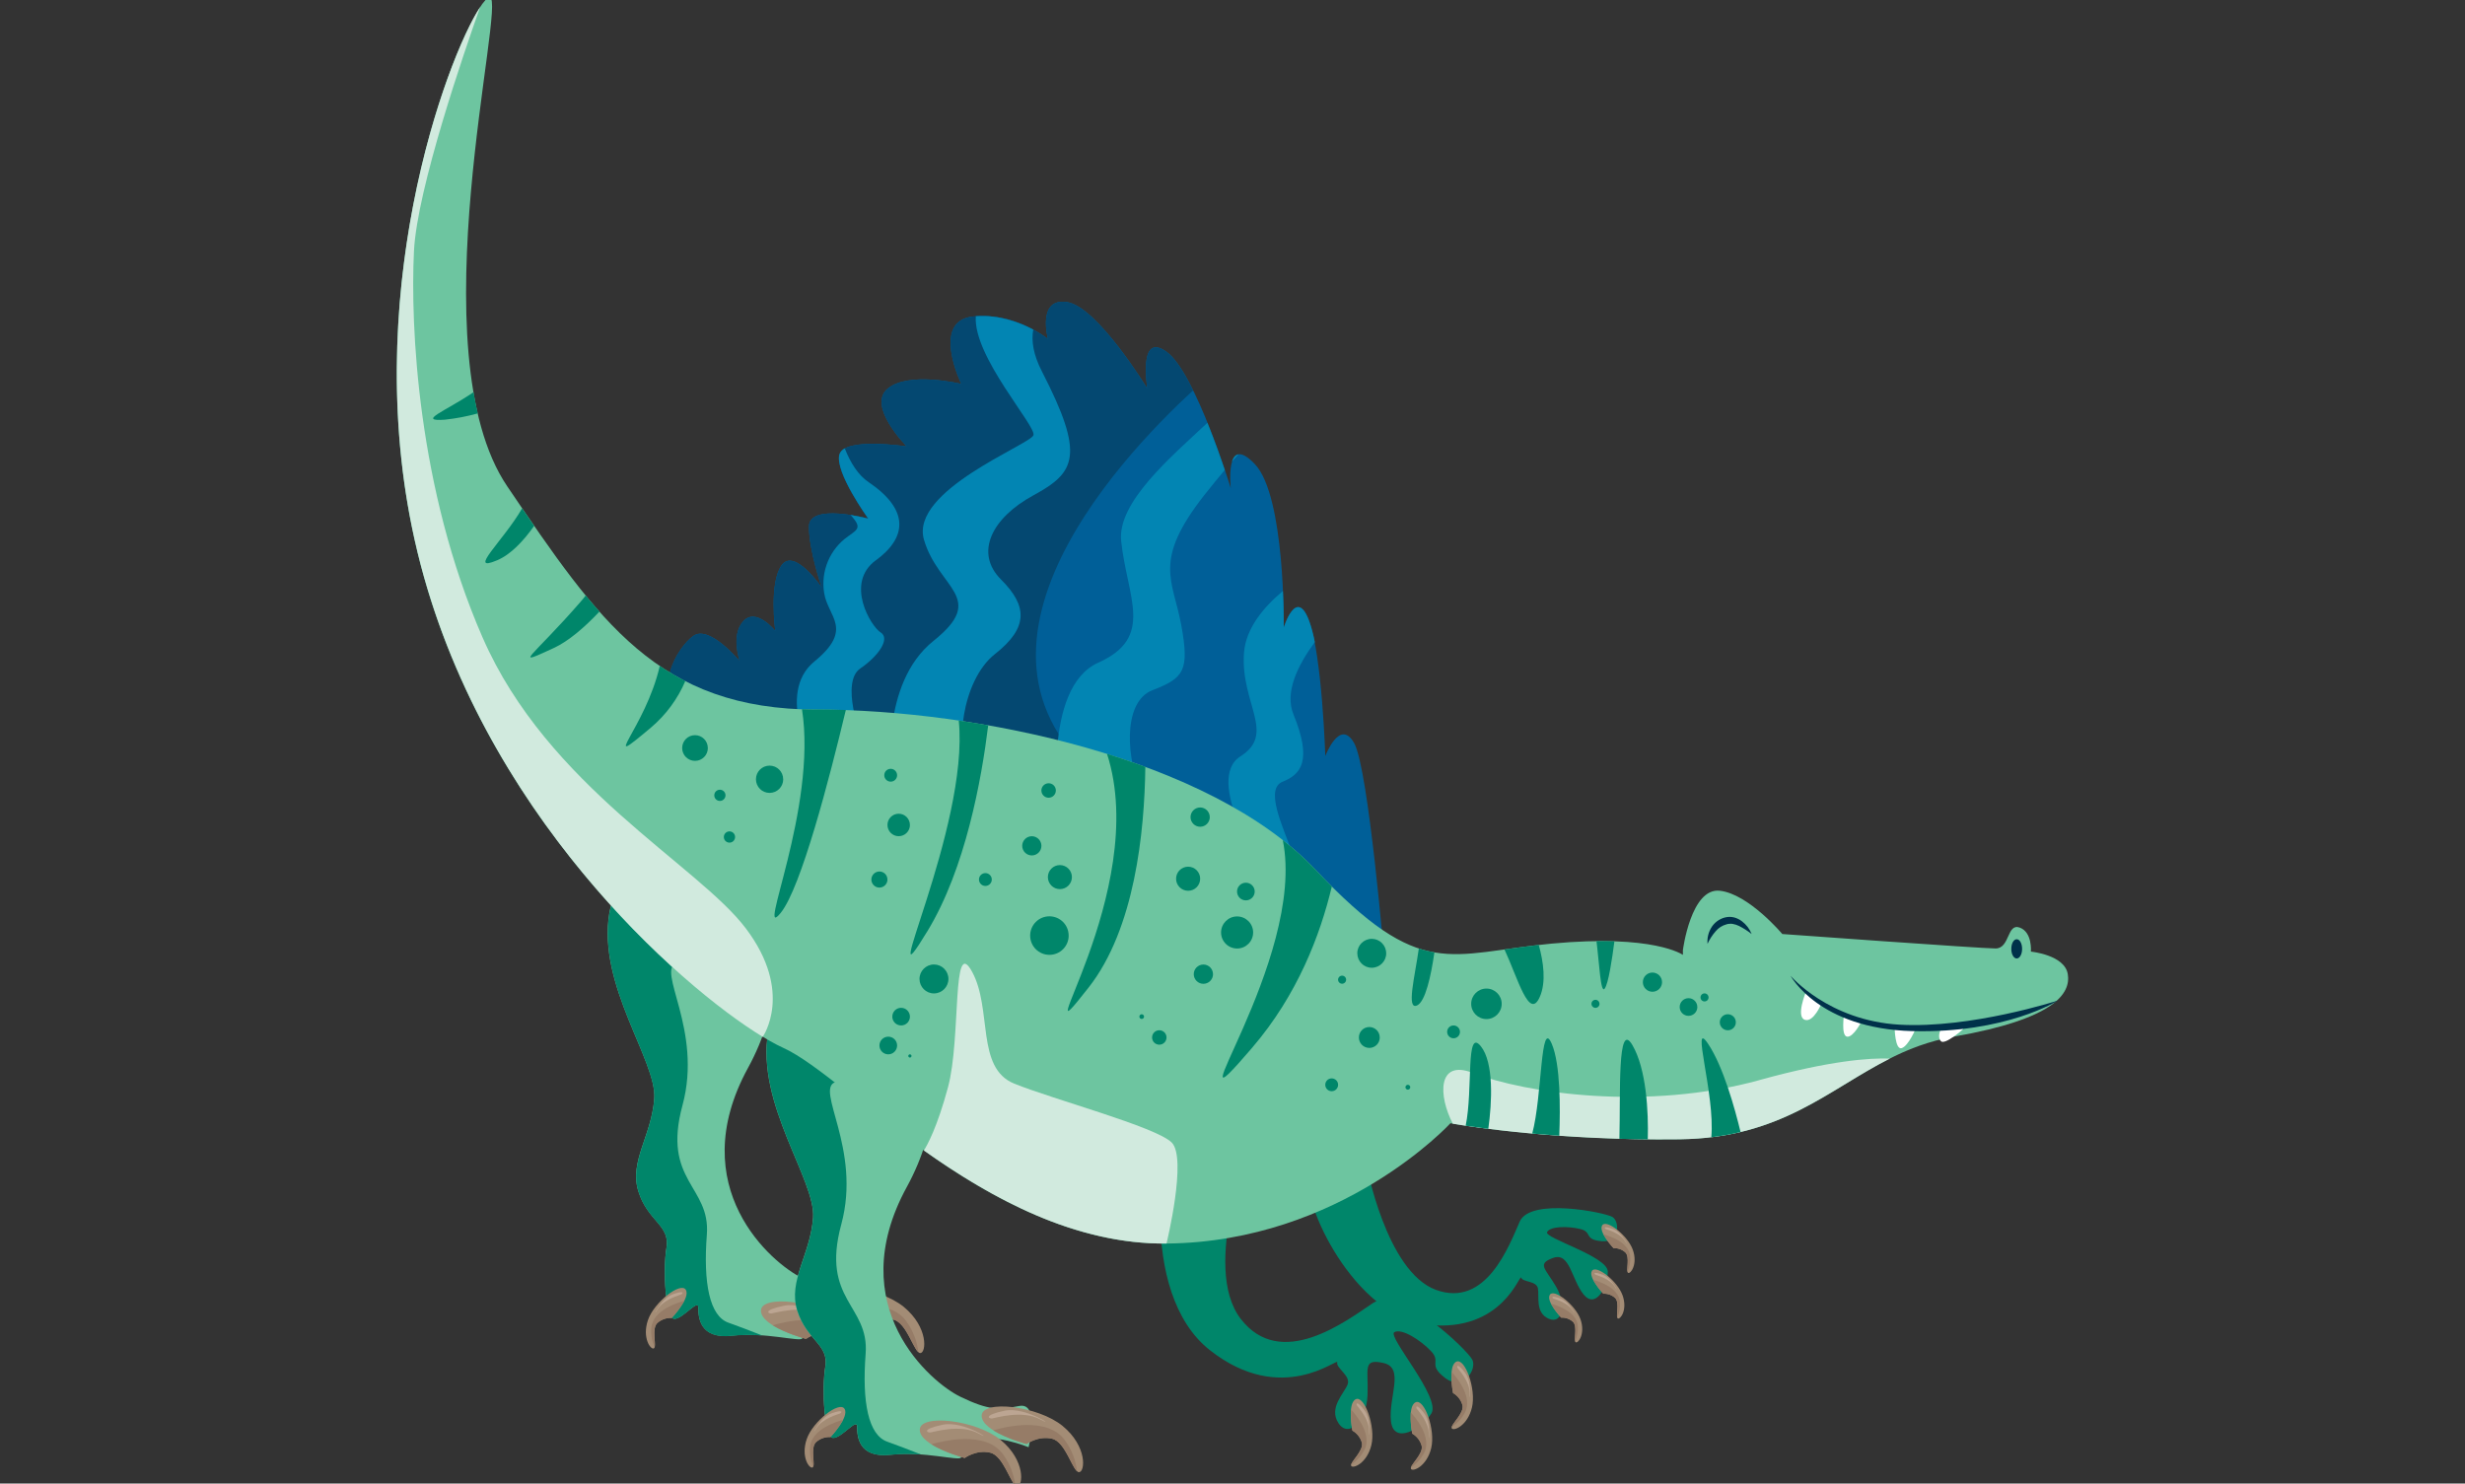 <?xml version="1.0" encoding="UTF-8"?><svg id="Layer_1" xmlns="http://www.w3.org/2000/svg" viewBox="0 0 611.01 367.72"><rect x="0" y="0" width="611.01" height="367.72" fill="#333333" stroke="none"/><defs><style>.cls-1{fill:#0285b3;}.cls-2{fill:#00314a;}.cls-3{fill:#005f98;}.cls-4{fill:#044871;}.cls-5{fill:#00866a;}.cls-6{fill:#fff;}.cls-7{fill:#a38c75;}.cls-8{fill:#bca592;}.cls-9{fill:#d1eade;}.cls-10{fill:#6dc5a0;}.cls-11{fill:#967c67;}</style></defs><path class="cls-3" d="M343.21,238.27s-3.98-47.71-7.54-54.06-7.16,3.18-7.16,3.18c0,0-.79-24.65-3.97-33.4s-6.33,1.59-6.33,1.59c0,0,.4-32.59-7.16-40.54-7.55-7.95-5.97,5.96-5.97,5.96,0,0-8.74-28.62-15.9-33.79-7.16-5.17-4.77,9.14-4.77,9.14,0,0-12.33-20.27-19.88-21.47s-4.77,9.14-4.77,9.14c0,0-8.34-6.76-18.68-5.56-10.34,1.2-2.79,16.7-2.79,16.7,0,0-13.12-3.18-18.28,1.19s4.77,14.31,4.77,14.31c0,0-15.5-2.38-16.7,1.99s7.15,15.9,7.15,15.9c0,0-14.71-3.97-14.71,1.99s3.18,15.11,3.18,15.11c0,0-6.75-9.94-9.94-5.57s-1.59,16.3-1.59,16.3c0,0-4.77-5.96-7.95-2.38s-.82,9.94-.82,9.94c0,0-7.55-9.14-11.52-6.33s-10.73,13.91-1.99,20.67c8.74,6.76,173.31,60,173.31,60Z"/><path class="cls-5" d="M338.66,288.48s4.89,26.73,17.31,31.24c12.42,4.51,18.08-10.94,20.73-16.94s21.08-2.26,22.96-1.15,1.88,6.4-2.63,6.02-2.26-2.26-5.27-3.01-7.53-.75-8.28,.75,15.05,6.02,15.05,9.79-3.01,9.41-6.02,5.64-3.39-10.54-7.53-9.03c-4.14,1.5-1.88,2.64,.75,7.15s1.5,9.41-1.88,7.91-2.26-5.65-2.64-7.53-3.77-1.5-4.14-2.63-4.55,13.57-22.98,11.7-31.62-30.52-29.74-37.64c1.88-7.12,14.3-2.26,14.3-2.26Z"/><path class="cls-7" d="M399.96,309.37s-3.83-4.03-2.82-5.65,6.33,2.47,7.6,6.07-.58,6.06-1.19,5.7,.58-3.88-.67-5.07c-.79-.72-1.85-1.1-2.92-1.05Z"/><path class="cls-11" d="M397.43,305.93c.7,1.25,1.54,2.41,2.53,3.45,1.07-.05,2.13,.32,2.92,1.05,1.09,1.07,.25,4.03,.52,4.86,.54-1.19,.77-2.49,.68-3.78-.16-3.71-5.57-5.3-6.65-5.58Z"/><path class="cls-8" d="M398.03,304.64c.31,.15,3.62,.96,4.84,3.07s-.58-2.21-3.09-3.09-2.06-.14-1.75,.01Z"/><path class="cls-7" d="M397.42,320.66s-3.83-4.03-2.82-5.65,6.33,2.47,7.6,6.07-.58,6.06-1.2,5.7,.58-3.88-.66-5.07c-.79-.72-1.85-1.1-2.92-1.05Z"/><path class="cls-11" d="M394.9,317.22c.7,1.25,1.54,2.41,2.53,3.45,1.07-.05,2.13,.32,2.92,1.05,1.09,1.07,.25,4.03,.52,4.86,.54-1.19,.77-2.49,.67-3.78-.15-3.71-5.57-5.3-6.65-5.58Z"/><path class="cls-8" d="M395.49,315.96c.31,.15,3.63,.96,4.84,3.07s-.58-2.21-3.09-3.09-2.07-.17-1.76,.01Z"/><path class="cls-7" d="M386.98,326.59s-3.83-4.03-2.82-5.66,6.33,2.48,7.6,6.07-.58,6.06-1.2,5.7,.58-3.88-.66-5.07c-.8-.72-1.85-1.1-2.92-1.04Z"/><path class="cls-11" d="M384.45,323.15c.7,1.25,1.55,2.41,2.53,3.45,1.07-.06,2.12,.32,2.92,1.04,1.09,1.07,.25,4.03,.52,4.87,.54-1.19,.77-2.49,.68-3.78-.15-3.71-5.57-5.29-6.65-5.58Z"/><path class="cls-8" d="M385.04,321.86c.31,.16,3.63,.97,4.84,3.08s-.58-2.21-3.09-3.09-2.06-.13-1.75,.01Z"/><path class="cls-4" d="M178.47,182.21c21.46,8.6,77.26,27.32,118,40.76,4.75-5.42,1.58-13.24-16.44-24.45-52.37-32.51-2.48-85.06,15.72-101.76-2.15-4.35-4.43-8-6.58-9.55-7.16-5.18-4.77,9.14-4.77,9.14,0,0-12.33-20.27-19.88-21.47s-4.77,9.14-4.77,9.14c0,0-8.34-6.76-18.68-5.56-10.34,1.2-2.79,16.7-2.79,16.7,0,0-13.12-3.18-18.28,1.19s4.77,14.31,4.77,14.31c0,0-15.5-2.38-16.7,1.99s7.15,15.9,7.15,15.9c0,0-14.71-3.97-14.71,1.99s3.18,15.11,3.18,15.11c0,0-6.75-9.94-9.94-5.57s-1.59,16.3-1.59,16.3c0,0-4.77-5.96-7.95-2.38s-.82,9.94-.82,9.94c0,0-7.55-9.14-11.52-6.33-2.02,1.41-4.74,4.96-5.8,9,0,0,.03,0,.03,.04,.09,.25,5.22,6.74,12.35,15.56Z"/><path class="cls-10" d="M183.58,209.63s18.11,25.34,1.85,55.03c-16.26,29.7,6.04,48.54,13.24,52.02,7.2,3.48,9.52,3.25,14.63,2.3s2.3,10.22,2.3,10.22c0,0-9.06-3.72-14.17-1.63s-2.09,3.25-2.56,4.18-9.29-1.62-17.41-.7c-8.12,.93-8.36-4.64-8.36-6.97s-3.95,3.02-6.04,2.79-2.79-12.09-1.85-17.65c.93-5.56-4.65-6.5-6.97-13.93s3.25-13.7,3.94-22.99c.7-9.29-14.17-28.09-11.14-45.98,3.02-17.89,32.52-16.7,32.52-16.7Z"/><path class="cls-5" d="M151.07,226.34c3.02-17.88,32.51-16.7,32.51-16.7,0,0,4.03,5.63,6.58,14.71-5.03,3.67-18.1,13.01-22.38,14.32-5.34,1.62,6.5,16.49,1.39,35.3-5.11,18.81,6.97,19.97,6.04,32.04s.7,20.2,5.34,21.83c2.19,.76,5.5,2.04,8.4,3.18-2.49-.21-5-.18-7.49,.07-8.13,.93-8.36-4.64-8.36-6.97s-3.95,3.02-6.04,2.79-2.79-12.09-1.85-17.65-4.65-6.5-6.97-13.93c-2.32-7.43,3.25-13.7,3.94-22.99,.7-9.29-14.15-28.11-11.12-46Z"/><path class="cls-7" d="M215.1,328.39s-11.16-2.97-11.15-7,13.98-2.49,20.1,2.56c6.12,5.06,5.57,11.4,4.06,11.43s-3.22-7.49-6.68-8.3-6.32,1.31-6.32,1.31Z"/><path class="cls-11" d="M206.87,325.01c3.31,2.07,8.23,3.38,8.23,3.38,0,0,2.88-2.1,6.33-1.31,3.1,.72,4.8,6.85,6.21,8.06-.32-2.7-1.31-5.27-2.88-7.49-4.32-6.37-15.67-3.32-17.9-2.65Z"/><path class="cls-8" d="M206.53,322.07c.72-.06,7.49-2.21,11.94,.22s-3.45-3.28-8.84-2.14-3.82,1.98-3.1,1.92Z"/><path class="cls-7" d="M199.78,331.87s-11.17-2.97-11.16-7,13.99-2.49,20.1,2.56,5.57,11.39,4.03,11.43-3.22-7.49-6.67-8.3-6.3,1.31-6.3,1.31Z"/><path class="cls-11" d="M191.54,328.5c3.31,2.06,8.24,3.37,8.24,3.37,0,0,2.88-2.11,6.33-1.31,3.1,.72,4.79,6.85,6.2,8.06-.33-2.69-1.32-5.25-2.88-7.46-4.32-6.4-15.67-3.35-17.9-2.67Z"/><path class="cls-8" d="M191.21,325.56c.71-.06,7.49-2.21,11.94,.22s-3.45-3.28-8.84-2.14-3.82,1.98-3.1,1.92Z"/><path class="cls-7" d="M166.51,326.66s4.73-4.95,3.48-6.98-7.84,3.05-9.37,7.49,.69,7.49,1.47,7.03-.68-4.78,.82-6.25c.98-.89,2.28-1.35,3.6-1.28Z"/><path class="cls-11" d="M169.63,322.42c-.86,1.54-1.91,2.96-3.12,4.24-1.32-.06-2.62,.4-3.6,1.29-1.35,1.32-.31,4.95-.64,6-.66-1.46-.95-3.06-.83-4.66,.19-4.57,6.88-6.53,8.21-6.87Z"/><path class="cls-8" d="M168.9,320.82c-.38,.2-4.47,1.2-5.97,3.8s.74-2.72,3.81-3.81,2.52-.17,2.16,.01Z"/><path class="cls-1" d="M324.53,154c-3.18-8.74-6.33,1.59-6.33,1.59,0,0,.05-3.79-.2-9.1-4.56,3.79-9.21,9.14-9.65,15.36-.9,12.52,8.06,19.98-.9,25.64s5.37,28.03,5.37,28.03c0,0,9.84,2.38,7.49-4.17s-6.86-15.8-2.39-17.59,7.46-5.07,2.69-16.7c-2.25-5.46,1.11-12.25,5.3-17.91-.33-1.75-.79-3.47-1.38-5.15Z"/><path class="cls-1" d="M303.59,116.5c-1.03-3.06-2.54-7.33-4.31-11.7-9.01,8.45-22.39,19.72-21.37,29.32,1.49,14.02,8.35,23.85-5.66,30.12-14.01,6.26-9.84,36.97-9.84,36.97,0,0,24.15,1.19,20.57-5.37s-5.07-21.77,2.68-24.76,9.24-4.77,7.15-16.12c-2.09-11.35-7.15-15.81,5.67-32.2,1.86-2.34,3.56-4.42,5.1-6.25Z"/><path class="cls-1" d="M217.1,138.89c7.75-5.67,8.35-12.52-1.79-19.38-2.59-1.73-4.5-4.8-5.91-8.36-.64,.29-1.12,.84-1.34,1.5-1.19,4.37,7.15,15.9,7.15,15.9,0,0-1.91-.51-4.35-.9,2.71,3.06,1.95,3.45-.62,5.27-4.51,3.14-6.83,8.59-5.96,14.02,.89,5.96,7.45,8.94-2.39,16.99-9.84,8.05,0,25.04,0,25.04,0,0,14.61-.3,12.82-3.58s-6.26-16.4-1.49-19.68,7.45-7.49,5.07-8.95-8.94-12.22-1.19-17.89Z"/><path class="cls-1" d="M241.88,78.39c-.73,9.96,15.1,27.3,14.28,29.49-.9,2.38-30.71,13.72-27.13,25.91,3.58,12.2,15.8,14.31,2.38,25.04-13.42,10.73-10.43,33.69-10.43,33.69,0,0,23.85,2.08,19.68-2.09-4.17-4.17-2.38-21.77,5.97-28.32,8.35-6.56,8.06-11.93,1.49-18.48-6.57-6.56-2.38-15.2,8.06-20.87,10.45-5.67,12.82-9.84,2.08-30.71-2.14-4.16-2.66-7.57-2.14-10.36-3.26-1.72-8.4-3.74-14.24-3.3Z"/><path class="cls-1" d="M307,112.61c-.82,.12-1.32,.84-1.64,1.83,.57-.65,1.11-1.26,1.64-1.83Z"/><path class="cls-10" d="M222.94,239.14s18.11,25.34,1.85,55.04c-16.26,29.7,6.04,48.54,13.24,52.01,7.2,3.48,9.52,3.25,14.63,2.3s2.3,10.22,2.3,10.22c0,0-9.06-3.71-14.17-1.62s-2.09,3.25-2.56,4.18-9.29-1.62-17.41-.7-8.36-4.65-8.36-6.97-3.95,3.02-6.04,2.79-2.78-12.09-1.85-17.65-4.65-6.5-6.97-13.93,3.25-13.7,3.94-22.99c.7-9.29-14.17-28.1-11.14-45.98,3.02-17.88,32.52-16.7,32.52-16.7Z"/><path class="cls-5" d="M190.43,255.86c3.02-17.89,32.51-16.7,32.51-16.7,0,0,4.03,5.64,6.58,14.71-5.03,3.67-18.1,13.01-22.38,14.32-5.34,1.62,6.5,16.49,1.39,35.3-5.11,18.81,6.97,19.96,6.04,32.05s.7,20.15,5.36,21.8c2.19,.77,5.5,2.04,8.4,3.18-2.49-.21-5-.18-7.49,.07-8.13,.93-8.36-4.65-8.36-6.97s-3.95,3.02-6.04,2.79-2.78-12.09-1.85-17.65-4.65-6.5-6.97-13.93c-2.32-7.43,3.25-13.7,3.94-22.99,.7-9.29-14.17-28.1-11.14-45.98Z"/><path class="cls-7" d="M254.48,357.91s-11.16-2.97-11.15-7,13.99-2.49,20.1,2.56,5.57,11.39,4.03,11.43-3.22-7.49-6.67-8.3-6.31,1.31-6.31,1.31Z"/><path class="cls-11" d="M246.22,354.54c3.31,2.07,8.23,3.38,8.23,3.38,0,0,2.88-2.11,6.33-1.31,3.1,.72,4.79,6.85,6.2,8.06-.32-2.7-1.31-5.27-2.88-7.49-4.31-6.38-15.67-3.33-17.89-2.65Z"/><path class="cls-8" d="M245.88,351.59c.72-.07,7.49-2.22,11.95,.22s-3.45-3.28-8.84-2.14-3.82,1.99-3.1,1.92Z"/><path class="cls-7" d="M239.13,361.39s-11.14-2.97-11.14-7,13.99-2.49,20.1,2.56c6.12,5.06,5.55,11.41,4.04,11.41s-3.22-7.49-6.68-8.3-6.32,1.33-6.32,1.33Z"/><path class="cls-11" d="M230.87,357.99c3.31,2.07,8.24,3.38,8.24,3.38,0,0,2.88-2.11,6.33-1.31,3.1,.71,4.79,6.85,6.2,8.06-.33-2.69-1.31-5.25-2.88-7.46-4.3-6.39-15.66-3.33-17.9-2.68Z"/><path class="cls-8" d="M230.56,355.07c.72-.07,7.49-2.22,11.94,.22s-3.45-3.28-8.84-2.15-3.82,1.96-3.1,1.92Z"/><path class="cls-7" d="M205.86,356.18s4.73-4.95,3.48-6.98-7.84,3.05-9.37,7.49,.69,7.49,1.47,7.03-.69-4.79,.82-6.25c.98-.89,2.28-1.35,3.6-1.28Z"/><path class="cls-11" d="M208.99,351.93c-.86,1.54-1.91,2.97-3.13,4.25-1.32-.07-2.62,.4-3.6,1.29-1.35,1.32-.31,4.94-.65,6-.66-1.46-.95-3.07-.83-4.67,.2-4.57,6.88-6.52,8.21-6.87Z"/><path class="cls-8" d="M208.25,350.34c-.38,.19-4.47,1.19-5.97,3.79s.74-2.72,3.81-3.81,2.55-.18,2.16,.01Z"/><path class="cls-5" d="M310.22,282.89s-12.63,31.06-2.69,43.99,26.04,.62,32.78-3.9,23.43,11.63,24.64,14.04-2.3,7.91-6.74,4.52c-4.43-3.39-.85-3.85-3.48-6.63s-7.34-5.76-9.12-4.7,11.67,16.25,9.18,20.15-9.37,7.8-10.01,1.88c-.64-5.91,3.45-13.21-1.84-14.4s-3.7,1.49-3.96,7.94c-.25,6.45-4.68,10.79-7.2,6.98s1.39-7.38,2.25-9.58-2.92-4.07-2.56-5.49-13.68,11.11-31.63-3.08c-17.95-14.19-12.67-52.69-5.99-58.88,6.68-6.19,16.38,7.15,16.38,7.15Z"/><path class="cls-7" d="M360.17,345.27s-1.33-6.71,.81-7.76,4.98,6.79,3.88,11.36-4.61,5.94-5.02,5.14,3.15-3.67,2.67-5.71c-.35-1.28-1.19-2.37-2.34-3.03Z"/><path class="cls-11" d="M359.82,340.02c-.1,1.76,.02,3.53,.35,5.26,1.15,.66,1.99,1.75,2.34,3.03,.43,1.84-2.4,4.34-2.68,5.4,1.34-.87,2.45-2.05,3.21-3.45,2.29-3.98-2.29-9.23-3.23-10.23Z"/><path class="cls-8" d="M361.3,339.07c.22,.36,3.13,3.41,2.99,6.41s.84-2.69-1.15-5.26-2.07-1.52-1.84-1.15Z"/><path class="cls-7" d="M350.07,355.34s-1.34-6.71,.81-7.76,4.98,6.79,3.88,11.36-4.61,5.93-5.02,5.14,3.15-3.67,2.67-5.71c-.35-1.28-1.19-2.37-2.34-3.02Z"/><path class="cls-11" d="M349.69,350.08c-.1,1.76,.02,3.53,.35,5.26,1.15,.66,2,1.74,2.34,3.02,.43,1.84-2.4,4.34-2.68,5.4,1.34-.87,2.44-2.06,3.21-3.45,2.29-3.98-2.27-9.23-3.22-10.23Z"/><path class="cls-8" d="M351.16,349.14c.22,.37,3.13,3.41,2.99,6.41s.84-2.69-1.15-5.26-2.07-1.51-1.84-1.15Z"/><path class="cls-7" d="M335.23,354.58s-1.33-6.71,.82-7.76,4.98,6.79,3.88,11.36-4.61,5.94-5.02,5.14,3.14-3.67,2.67-5.72c-.35-1.28-1.2-2.37-2.35-3.02Z"/><path class="cls-11" d="M334.88,349.36c-.1,1.76,.02,3.53,.35,5.26,1.15,.66,2,1.74,2.35,3.02,.43,1.84-2.4,4.34-2.68,5.41,1.34-.88,2.45-2.08,3.21-3.49,2.29-3.98-2.29-9.22-3.23-10.2Z"/><path class="cls-8" d="M336.36,348.38c.22,.36,3.13,3.41,2.99,6.41s.84-2.69-1.15-5.26-2.07-1.52-1.84-1.15Z"/><path class="cls-10" d="M417.15,235.49s1.99-15.5,9.14-14.71,15.5,10.73,15.5,10.73c0,0,49.3,3.58,52.87,3.58s2.78-6.33,5.97-5.18,2.78,5.96,2.78,5.96c0,0,8.35,.79,9.14,5.57s-3.18,11.13-28.22,15.5c-25.03,4.37-34.98,25.04-67.95,25.44s-56.85-3.97-56.85-3.97c0,0-27.03,29.42-70.36,29.82s-79.11-41.34-95.01-48.5c-15.9-7.15-73.58-52.46-90.68-122.82C86.41,66.55,117.03-1.03,121.4-.64s-18.29,87.85,4.37,121.24c22.66,33.39,37.37,55.28,76.72,55.28s97.4,11.93,123.63,39.73,32.99,20.67,58.43,18.28c25.44-2.39,32.6,2.79,32.6,2.79"/><path class="cls-9" d="M436.23,267.69c-28.03,7.75-58.16,3.28-71.26-1.79-8.68-3.35-8.48,5.69-4.85,12.63,3.93,.67,26.32,4.23,56.23,3.86,25.12-.3,36.85-12.35,52.11-20.01-4.92-.19-14.75,.47-32.23,5.3Z"/><path class="cls-5" d="M431.44,280.59c-1.39-5.76-4.27-16.21-8.03-21.84-4.45-6.68,1.76,12.49,.78,23.13,2.44-.29,4.86-.72,7.24-1.29Z"/><path class="cls-5" d="M368.91,279.8c.92-6.54,1.41-16.4-1.84-20.46-3.84-4.8-1.89,10.67-3.77,19.69,1.47,.22,3.36,.48,5.61,.77Z"/><path class="cls-5" d="M379.8,280.97c2.1,.18,4.34,.36,6.7,.54,.28-6.88,.3-17.7-1.85-22.77-2.84-6.7-2.34,12.96-4.85,22.23Z"/><path class="cls-5" d="M408.44,282.4c.2-6.82-.35-17.45-3.81-23.36-3.78-6.44-2.92,12.27-3.22,23.22,2.27,.07,4.62,.12,7.03,.14Z"/><path class="cls-5" d="M110.36,104.01c2.72-.29,5.42-.81,8.06-1.54-.4-1.73-.75-3.45-1.05-5.26-6.8,4.66-14.3,7.32-7.01,6.81Z"/><path class="cls-5" d="M169.87,168.81c-2.19-1.12-4.3-2.38-6.33-3.75-3.54,15.48-15.68,26.61-2.19,15.28,3.7-3.13,6.61-7.07,8.52-11.52Z"/><path class="cls-5" d="M137.2,160.65c3.78-1.73,7.8-5.26,11.38-9.05-1.15-1.29-2.29-2.62-3.4-4-.44,.58-.91,1.15-1.42,1.73-12.22,14.03-16.99,16.09-6.56,11.32Z"/><path class="cls-5" d="M202.49,175.86c-1.26,0-2.49-.02-3.7-.07,3.86,24.5-11.63,58.37-5.25,50.45,5.02-6.22,12.06-33.25,16.12-50.26-2.45-.08-4.85-.13-7.18-.13Z"/><path class="cls-5" d="M123.19,138.89c3.42-1.43,6.59-4.83,9.21-8.54-.99-1.42-1.98-2.86-2.98-4.34-4.75,8.17-13.72,16.04-6.24,12.88Z"/><path class="cls-5" d="M310.42,259.64c11.15-12.99,16.83-27.85,19.7-39.9-1.29-1.28-2.62-2.66-4-4.12-2.53-2.67-5.25-5.14-8.15-7.39,6.05,29.76-29.75,77.27-7.55,51.42Z"/><path class="cls-5" d="M351.69,235.1c-.98,6.94-3.17,15.37-.42,14.1,2.05-.95,3.45-7.34,4.28-13.13-1.31-.23-2.6-.55-3.86-.97Z"/><path class="cls-5" d="M381.67,247.11c1.64-3.71,.9-8.76-.25-12.89-3.09,.35-5.9,.75-8.5,1.12,3.31,7.09,6.13,17.73,8.75,11.76Z"/><path class="cls-5" d="M395.73,233.28c.69,5.47,1.01,13.19,2.04,11.75,.92-1.28,1.83-7.27,2.4-11.71-1.38-.05-2.88-.06-4.44-.04Z"/><path class="cls-5" d="M274.4,186.85c11.04,34.07-21.98,80.12-4.53,57.88,11.39-14.52,13.82-38.44,14.03-54.65-3.11-1.15-6.29-2.22-9.51-3.23Z"/><path class="cls-5" d="M229.92,230.74c9.39-15.45,13.39-37.57,15.03-50.96-2.44-.43-4.87-.82-7.3-1.18,2.71,26.44-21.39,74.6-7.73,52.14Z"/><path class="cls-9" d="M290.44,283.19c-3.88-3.88-29.52-10.73-39.06-14.61s-5.37-18.49-10.43-27.73-2.68,16.4-5.96,28.62c-2.69,10.01-5.18,14.42-5.98,15.69,16.79,11.9,37.43,23.27,60.14,23.07,0,0,5.17-21.17,1.29-25.04Z"/><path class="cls-9" d="M119.6,157.97c-16.12-36.97-17.89-77.22-16.99-95.7,.75-15.5,12.6-49.84,16.42-60.55-8.29,12.51-30.69,72.74-15.52,135.19,15.59,64.18,64.92,107.52,85.53,120.07h.03s7.75-11.03-4.17-26.83-49.19-35.19-65.29-72.17Z"/><path class="cls-2" d="M501.23,235.19c0,1.31-.58,2.38-1.34,2.38s-1.34-1.07-1.34-2.38,.58-2.39,1.34-2.39,1.34,1.07,1.34,2.39Z"/><path class="cls-6" d="M447.64,245.85s-2.53,6.11-.3,6.91,4.25-4.24,4.25-4.24l-3.95-2.67Z"/><path class="cls-6" d="M457.1,251.36s-.82,5.37,.74,5.59,3.66-3.8,3.66-4.03-4.4-1.56-4.4-1.56Z"/><path class="cls-6" d="M469.63,254.64s.07,5.76,1.79,5.14,3.51-4.99,3.51-4.99l-5.59-.37,.3,.22Z"/><path class="cls-6" d="M481.03,255.24s-.89,1.79,.07,2.83,5.44-2.91,5.44-2.91l.22-.89-5.74,.97Z"/><path class="cls-2" d="M510.05,248.01s-21.47,6.96-39.16,5.97c-17.69-.99-27.06-12.13-27.06-12.13,0,0,6.96,13.12,30.21,13.72s36.01-7.55,36.01-7.55Z"/><path class="cls-5" d="M411.98,243.44c0,1.32-1.07,2.38-2.38,2.38s-2.38-1.07-2.38-2.38c0-1.32,1.07-2.38,2.38-2.38s2.38,1.07,2.38,2.38h0Z"/><path class="cls-5" d="M420.73,249.6c0,1.21-.98,2.19-2.19,2.19s-2.19-.98-2.19-2.19,.98-2.19,2.19-2.19h0c1.21,0,2.18,.98,2.18,2.19Z"/><path class="cls-5" d="M423.51,247.22c0,.55-.45,1-1,1s-1-.45-1-1,.45-1,1-1h0c.55,0,.99,.45,1,1Z"/><path class="cls-5" d="M396.48,248.81c0,.55-.45,1-1,1-.55,0-1-.45-1-1,0-.55,.45-1,1-1h0c.55,0,.99,.45,.99,1Z"/><path class="cls-5" d="M430.27,253.38c0,1.1-.89,1.99-1.99,1.99s-1.99-.89-1.99-1.99c0-1.1,.89-1.99,1.99-1.99,1.09,0,1.98,.88,1.99,1.98h0Z"/><path class="cls-5" d="M372.23,248.81c0,2.09-1.69,3.78-3.78,3.78s-3.78-1.69-3.78-3.78,1.69-3.78,3.78-3.78h0c2.09,0,3.78,1.69,3.78,3.78Z"/><path class="cls-5" d="M361.89,255.76c0,.88-.71,1.59-1.59,1.59-.88,0-1.59-.71-1.59-1.59,0-.88,.71-1.59,1.59-1.59s1.59,.71,1.59,1.59h0Z"/><path class="cls-5" d="M342.01,257.15c0,1.43-1.16,2.59-2.59,2.59s-2.59-1.16-2.59-2.59,1.16-2.59,2.59-2.59h0c1.42,0,2.58,1.15,2.58,2.58h0Z"/><path class="cls-5" d="M349.57,269.48c0,.33-.27,.6-.6,.6s-.6-.27-.6-.6,.27-.6,.6-.6,.6,.27,.6,.6Z"/><path class="cls-5" d="M331.68,268.88c0,.88-.71,1.59-1.59,1.59-.88,0-1.59-.71-1.59-1.59,0-.88,.71-1.59,1.59-1.59,.87,0,1.59,.7,1.59,1.58h0Z"/><path class="cls-5" d="M343.61,236.28c0,1.98-1.6,3.58-3.58,3.59s-3.58-1.6-3.59-3.58,1.6-3.58,3.58-3.59h0c1.97,0,3.58,1.6,3.58,3.58Z"/><path class="cls-5" d="M333.67,242.83c0,.55-.45,1-1,1s-1-.45-1-1,.45-1,1-1c.55,0,.99,.44,1,.98h0Z"/><path class="cls-5" d="M297.49,217.8c0,1.65-1.33,2.99-2.98,2.99-1.65,0-2.99-1.33-2.99-2.98,0-1.65,1.33-2.99,2.98-2.99h.01c1.64,0,2.98,1.33,2.98,2.98h0Z"/><path class="cls-5" d="M311.01,220.98c0,1.21-.98,2.19-2.19,2.19s-2.19-.98-2.19-2.19,.98-2.19,2.19-2.19h0c1.21,0,2.19,.98,2.19,2.19Z"/><path class="cls-5" d="M310.62,231.12c0,2.2-1.78,3.98-3.97,3.98-2.2,0-3.98-1.78-3.98-3.97s1.78-3.98,3.97-3.98h0c2.19,0,3.98,1.77,3.98,3.97h0Z"/><path class="cls-5" d="M299.88,202.52c0,1.32-1.06,2.39-2.38,2.4-1.32,0-2.39-1.06-2.4-2.38,0-1.32,1.06-2.39,2.38-2.4h0c1.32,0,2.39,1.07,2.39,2.38Z"/><path class="cls-5" d="M300.68,241.45c0,1.32-1.06,2.39-2.38,2.4-1.32,0-2.39-1.06-2.4-2.38,0-1.32,1.06-2.39,2.38-2.4h.01c1.32,0,2.38,1.07,2.38,2.38h0Z"/><path class="cls-5" d="M289.15,257.15c0,.99-.8,1.79-1.79,1.79s-1.79-.8-1.79-1.79,.8-1.79,1.79-1.79h0c.99,0,1.79,.8,1.79,1.79Z"/><path class="cls-5" d="M283.58,251.98c0,.32-.26,.58-.58,.58s-.58-.26-.58-.58,.26-.58,.58-.58,.58,.26,.58,.58Z"/><path class="cls-5" d="M264.9,231.89c0,2.64-2.13,4.78-4.77,4.78s-4.78-2.13-4.78-4.77c0-2.64,2.13-4.78,4.77-4.78h0c2.63,0,4.77,2.13,4.77,4.76h0Z"/><path class="cls-5" d="M265.7,217.4c0,1.65-1.34,2.98-2.98,2.98-1.65,0-2.98-1.34-2.98-2.98,0-1.65,1.34-2.98,2.98-2.98h0c1.65,0,2.98,1.34,2.98,2.98Z"/><path class="cls-5" d="M258.14,209.65c0,1.32-1.07,2.38-2.38,2.38s-2.38-1.07-2.38-2.38,1.07-2.38,2.38-2.38,2.38,1.07,2.38,2.38h0Z"/><path class="cls-5" d="M245.84,218c0,.88-.71,1.59-1.59,1.59-.88,0-1.59-.71-1.59-1.59,0-.88,.71-1.59,1.59-1.59,.88,0,1.59,.71,1.59,1.59Z"/><path class="cls-5" d="M261.72,195.93c0,.99-.8,1.79-1.79,1.8-.99,0-1.79-.8-1.8-1.79,0-.99,.8-1.79,1.79-1.8h.01c.99,0,1.79,.8,1.79,1.79h0Z"/><path class="cls-5" d="M225.55,204.48c0,1.54-1.25,2.78-2.79,2.78-1.54,0-2.78-1.25-2.78-2.79,0-1.53,1.25-2.78,2.78-2.78s2.78,1.25,2.78,2.78h0Z"/><path class="cls-5" d="M222.37,192.16c0,.88-.72,1.59-1.6,1.58s-1.59-.72-1.58-1.6c0-.88,.71-1.58,1.59-1.58,.88,0,1.59,.72,1.59,1.6Z"/><path class="cls-5" d="M219.98,218c0,1.1-.89,1.99-1.99,2s-1.99-.89-2-1.99c0-1.1,.89-1.99,1.99-2h0c1.1,0,1.99,.88,1.99,1.98h0Z"/><path class="cls-5" d="M179.83,197.13c0,.77-.62,1.39-1.39,1.39s-1.39-.62-1.39-1.39c0-.77,.62-1.39,1.39-1.39,.77,0,1.39,.62,1.39,1.38h0Z"/><path class="cls-5" d="M175.46,185.4c0,1.76-1.42,3.19-3.18,3.19-1.76,0-3.19-1.42-3.19-3.18s1.42-3.19,3.18-3.19h0c1.76,0,3.18,1.42,3.18,3.18Z"/><path class="cls-5" d="M194.14,193.15c0,1.87-1.51,3.38-3.38,3.38s-3.38-1.51-3.38-3.38c0-1.87,1.51-3.38,3.38-3.38h0c1.86,0,3.37,1.51,3.37,3.37h0Z"/><path class="cls-5" d="M182.21,207.46c0,.77-.62,1.4-1.39,1.4-.77,0-1.4-.62-1.4-1.39,0-.77,.62-1.4,1.39-1.4h.01c.77,0,1.39,.62,1.39,1.39h0Z"/><path class="cls-5" d="M235.09,242.64c0,1.98-1.6,3.58-3.58,3.59s-3.58-1.6-3.59-3.58c0-1.98,1.6-3.58,3.58-3.59h.01c1.97,0,3.58,1.6,3.58,3.58Z"/><path class="cls-5" d="M225.55,251.98c0,1.21-.97,2.19-2.18,2.19-1.21,0-2.19-.97-2.19-2.18,0-1.21,.97-2.19,2.18-2.19h0c1.21,0,2.18,.98,2.19,2.18Z"/><path class="cls-5" d="M222.37,259.14c0,1.21-.98,2.19-2.19,2.19s-2.19-.98-2.19-2.19c0-1.21,.98-2.19,2.19-2.19h0c1.21,0,2.19,.98,2.19,2.19Z"/><path class="cls-5" d="M225.94,261.73c0,.22-.18,.4-.4,.4s-.4-.18-.4-.4,.18-.4,.4-.4,.4,.18,.4,.4h0Z"/><path class="cls-2" d="M423.25,233.92c-.12-1.36,.19-2.72,.88-3.9,.74-1.29,1.96-2.22,3.39-2.6,.38-.1,.76-.15,1.15-.16,.39,0,.78,.04,1.15,.13,.71,.19,1.37,.51,1.95,.95,1.08,.82,1.92,1.91,2.42,3.17-.98-.77-2.03-1.44-3.13-2-.49-.24-1.02-.41-1.57-.51-.25-.04-.5-.05-.75-.03-.26,.01-.51,.06-.76,.13-1.06,.28-2.02,.88-2.72,1.73-.81,.93-1.49,1.97-2,3.09Z"/></svg>